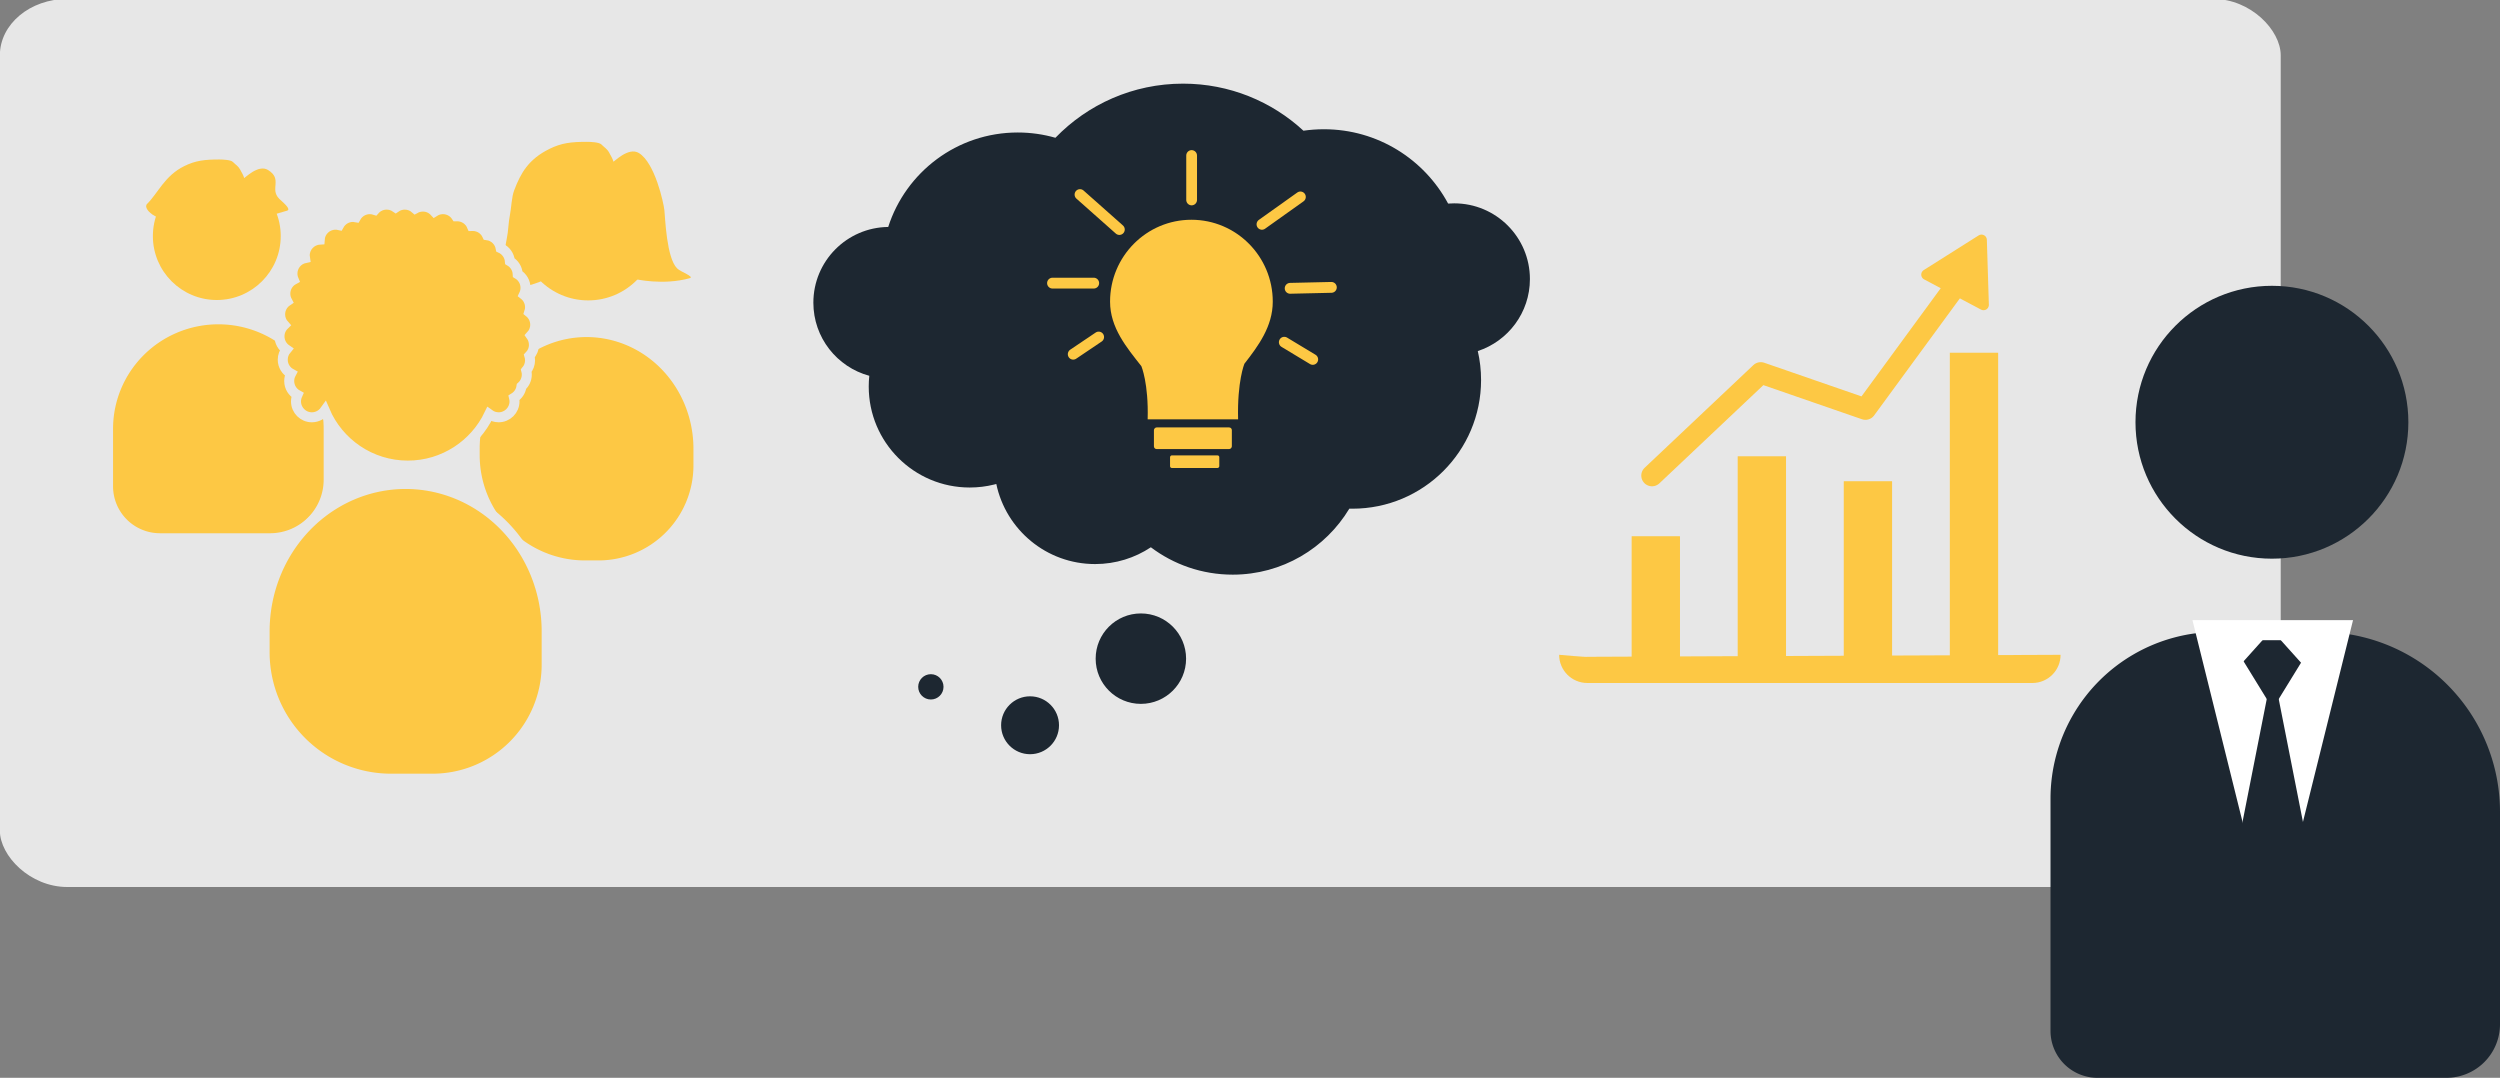 <?xml version="1.0" encoding="utf-8"?>
<svg viewBox="791.383 215.089 250.017 107.788" xmlns="http://www.w3.org/2000/svg" xmlns:bx="https://boxy-svg.com">
  <rect x="791.383" y="215.089" width="250.017" height="107.788" fill="#808080" stroke="none"/>
  <g>
    <g transform="matrix(1.117, 0, 0, 0.934, 620.738, -19.753)" style="">
      <rect x="152.759" y="251.322" width="204.208" height="95.089" rx="6.037" ry="6.037" style="fill: rgb(231, 231, 231);"/>
    </g>
    <g transform="matrix(1, 0, 0, 1, 708.609, 38.2)">
      <g transform="matrix(1, 0, 0, 1, 356.886, 12.562)">
        <g transform="matrix(1, 0, 0, 1, -116.238, -95.445)">
          <ellipse style="fill: rgb(29, 39, 49);" cx="69.334" cy="301.999" rx="13.645" ry="13.645"/>
          <path style="fill: rgb(29, 39, 49);" d="M 63.863 322.965 H 74.139 A 18.004 18.004 0 0 1 92.143 340.969 V 362.203 A 5.357 5.357 0 0 1 86.786 367.56 H 51.883 A 4.692 4.692 0 0 1 47.191 362.868 V 339.637 A 16.672 16.672 0 0 1 63.863 322.965 Z" bx:shape="rect 47.191 322.965 44.952 44.595 16.672 18.004 5.357 4.692 1@d66929f1"/>
        </g>
      </g>
      <g>
        <path d="M 310.064 -271.252 L 318.094 -238.905 L 302.033 -238.905 L 310.064 -271.252 Z" style="fill: rgb(255, 255, 255);" transform="matrix(1, 0, 0, -1, 0, 0)" bx:shape="triangle 302.033 -271.252 16.061 32.347 0.5 0 1@121ed135"/>
        <path d="M 310.063 247.767 L 305.851 240.916 L 314.275 240.916 L 310.063 247.767 Z" style="stroke-linecap: round; stroke-linejoin: round; fill: rgb(29, 39, 49);"/>
        <path d="M 310.018 272.598 L 305.918 262.939 L 314.118 262.939 L 310.018 272.598 Z" style="stroke-linecap: round; stroke-linejoin: round; fill: rgb(29, 39, 49);"/>
        <path d="M 310.063 243.766 L 306.076 263.983 L 314.05 263.983 L 310.063 243.766 Z" style="stroke-linecap: round; stroke-linejoin: round; fill: rgb(29, 39, 49);"/>
        <path d="M 306.862 -243.342 L 309.333 -240.59 L 304.391 -240.59 L 306.862 -243.342 Z" style="fill: rgb(255, 255, 255);" transform="matrix(1, 0, 0, -1, 0, 0)" bx:shape="triangle 304.391 -243.342 4.942 2.752 0.5 0 1@a90b136a"/>
        <path d="M 313.151 -243.453 L 315.622 -240.701 L 310.68 -240.701 L 313.151 -243.453 Z" style="fill: rgb(255, 255, 255);" transform="matrix(1, 0, 0, -1, 0, 0)" bx:shape="triangle 310.68 -243.453 4.942 2.752 0.5 0 1@25266d9b"/>
      </g>
    </g>
    <g transform="matrix(-1, 0, 0, 1, 1747.479, 2.557)">
      <ellipse style="fill: rgb(29, 39, 49);" cx="-842.001" cy="-278.402" rx="4.522" ry="4.522" transform="matrix(-1, 0, 0, -1, 0, 0)"/>
      <ellipse style="fill: rgb(29, 39, 49);" cx="-853.083" cy="-285.063" rx="2.895" ry="2.895" transform="matrix(-1, 0, 0, -1, 0, 0)"/>
      <ellipse style="fill: rgb(29, 39, 49);" cx="-863.004" cy="-281.221" rx="1.266" ry="1.266" transform="matrix(-1, 0, 0, -1, 0, 0)"/>
      <path d="M 803.094 248.096 C 803.094 252.249 806.438 255.622 810.58 255.669 C 812.335 261.149 817.471 265.116 823.533 265.116 C 824.841 265.116 826.104 264.931 827.3 264.587 C 830.529 267.926 835.054 270.001 840.064 270.001 C 844.711 270.001 848.941 268.216 852.105 265.294 C 852.774 265.391 853.457 265.441 854.152 265.441 C 859.527 265.441 864.198 262.432 866.573 258.007 C 866.774 258.023 866.977 258.03 867.181 258.03 C 871.364 258.03 874.754 254.64 874.754 250.457 C 874.754 247.099 872.568 244.251 869.541 243.258 C 869.756 242.327 869.869 241.356 869.869 240.36 C 869.869 233.254 864.109 227.493 857.002 227.493 C 856.899 227.493 856.796 227.495 856.694 227.497 C 854.315 223.542 849.983 220.897 845.031 220.897 C 841.959 220.897 839.124 221.916 836.846 223.635 C 835.249 222.574 833.331 221.956 831.269 221.956 C 826.409 221.956 822.351 225.39 821.389 229.965 C 821.317 229.944 821.244 229.926 821.172 229.908 C 820.389 229.714 819.571 229.611 818.729 229.611 C 813.152 229.611 808.631 234.131 808.631 239.708 C 808.631 240.071 808.65 240.431 808.688 240.784 C 805.465 241.654 803.094 244.599 803.094 248.096 Z" style="fill: rgb(29, 39, 49);" transform="matrix(-1, 0, 0, -1, 1677.848, 490.898)"/>
      <g transform="matrix(1.076, 0, 0, 1.083, 884.183, -217.079)" style="">
        <path d="M -39.25 430.503 C -39.25 430.503 -39.927 432.078 -39.833 435.407 L -48.24 435.407 C -48.146 431.911 -48.823 430.279 -48.823 430.279 C -50.105 428.642 -51.461 426.836 -51.461 424.54 C -51.461 420.364 -48.076 416.979 -43.9 416.979 C -39.724 416.979 -36.339 420.364 -36.339 424.54 C -36.339 426.963 -37.894 428.786 -39.25 430.503 Z" style="fill: rgb(253, 200, 68);"/>
        <rect x="-47.658" y="436.156" width="7.242" height="1.998" style="fill: rgb(253, 200, 68);" rx="0.25" ry="0.25"/>
        <rect x="-46.492" y="438.737" width="4.578" height="1.165" style="fill: rgb(253, 200, 68);" rx="0.166" ry="0.166"/>
        <line style="fill: rgb(216, 216, 216); stroke: rgb(253, 200, 68); stroke-linecap: round;" x1="-52.531" y1="428.288" x2="-55.178" y2="429.874"/>
        <line style="fill: rgb(216, 216, 216); stroke: rgb(253, 200, 68); stroke-linecap: round;" x1="-32.913" y1="429.394" x2="-35.281" y2="427.808" transform="matrix(-1, 0, 0, -1, -68.194, 857.202)"/>
        <line style="fill: rgb(216, 216, 216); stroke: rgb(253, 200, 68); stroke-linecap: round;" x1="-50.456" y1="417.4" x2="-54.03" y2="414.871"/>
        <line style="fill: rgb(216, 216, 216); stroke: rgb(253, 200, 68); stroke-linecap: round;" x1="-33.543" y1="414.653" x2="-37.205" y2="417.88" transform="matrix(-1, 0, 0, -1, -70.748, 832.533)"/>
        <line style="fill: rgb(216, 216, 216); stroke: rgb(253, 200, 68); stroke-linecap: round;" x1="-53.074" y1="423.31" x2="-56.91" y2="423.223"/>
        <line style="fill: rgb(216, 216, 216); stroke: rgb(253, 200, 68); stroke-linecap: round;" x1="-30.987" y1="422.831" x2="-34.823" y2="422.83" transform="matrix(-1, 0, 0, -1, -65.81, 845.661)"/>
        <line style="fill: rgb(216, 216, 216); stroke: rgb(253, 200, 68); stroke-linecap: round;" x1="-43.92" y1="415.147" x2="-43.92" y2="411.049"/>
      </g>
    </g>
    <path d="M 923.16 258.514 C 923.16 259.087 922.873 259.732 922.503 260.103 C 922.132 260.472 921.487 260.76 920.915 260.76 C 920.453 260.76 920.477 260.718 920.262 260.649 C 918.587 263.517 915.607 265.59 911.831 265.59 C 909.863 265.59 907.938 264.962 906.425 263.941 C 904.91 262.92 904.04 261.839 903.286 260.447 C 902.959 260.623 902.929 260.76 902.236 260.76 C 901.663 260.76 901.018 260.472 900.647 260.103 C 900.278 259.732 899.99 259.087 899.99 258.514 C 899.99 258.209 900.009 258.225 900.039 258.079 C 899.431 257.697 899.311 257.249 899.311 256.474 C 899.311 256.123 899.338 256.114 899.385 255.933 C 898.989 255.51 898.663 255.119 898.663 254.338 C 898.663 253.829 898.75 253.705 898.881 253.413 C 898.361 253.019 898.338 252.717 898.338 252.007 C 898.338 251.426 898.481 251.197 898.685 250.847 C 898.526 250.525 898.403 250.343 898.403 249.806 C 898.403 249.09 898.662 248.723 899.01 248.311 C 898.862 248.017 898.922 248.091 898.922 247.733 C 898.922 246.951 899.246 246.526 899.672 246.099 C 899.577 245.853 899.634 246.012 899.634 245.727 C 899.634 245.228 899.852 244.659 900.141 244.306 C 900.308 244.1 900.552 243.912 900.818 243.767 L 900.893 244.277 C 900.877 244.171 900.864 244.034 900.864 243.915 C 900.864 243.857 900.866 243.798 900.873 243.738 C 901.047 243.648 901.231 243.577 901.406 243.531 L 900.881 243.667 C 900.944 243.184 901.182 242.684 901.479 242.371 C 901.826 242.005 902.088 241.907 902.472 241.783 C 902.599 241.404 902.688 241.142 903.055 240.795 C 903.422 240.448 904.046 240.18 904.599 240.18 C 904.657 240.18 904.681 240.18 904.69 240.18 C 905.073 239.576 905.574 239.403 906.347 239.403 C 906.356 239.403 906.366 239.403 906.372 239.403 C 906.756 238.804 907.263 238.626 908.031 238.626 C 908.259 238.626 908.248 238.636 908.361 238.653 C 908.754 238.248 909.098 238.172 909.714 238.172 C 910.156 238.172 910.34 238.255 910.625 238.377 C 910.908 238.261 911.085 238.172 911.527 238.172 C 912.051 238.172 912.31 238.302 912.647 238.488 C 912.872 238.418 912.973 238.367 913.339 238.367 C 913.936 238.367 914.223 238.536 914.591 238.772 C 914.835 238.689 914.938 238.626 915.347 238.626 C 915.925 238.626 916.529 238.933 916.949 239.329 L 916.646 239.341 C 916.679 239.339 916.726 239.338 916.772 239.338 C 916.836 239.338 916.902 239.342 916.97 239.349 C 917.065 239.441 917.15 239.539 917.223 239.638 L 917.015 239.354 C 917.381 239.4 917.761 239.541 918.03 239.723 C 918.235 239.862 918.433 240.069 918.595 240.293 L 918.205 240.312 C 918.235 240.309 918.28 240.308 918.325 240.308 C 918.426 240.308 918.524 240.314 918.619 240.328 C 918.707 240.454 918.784 240.586 918.843 240.714 L 918.668 240.335 C 919.318 240.441 919.809 240.842 920.171 241.314 C 920.521 241.428 920.803 241.545 921.111 241.841 C 921.419 242.135 921.556 242.417 921.681 242.768 C 922.189 243.155 922.468 243.534 922.631 244.122 C 923.192 244.493 923.332 244.878 923.436 245.442 C 923.883 245.866 924.261 246.397 924.261 247.152 C 924.261 247.477 924.233 247.512 924.188 247.691 C 924.48 248.088 924.715 248.43 924.715 249.094 C 924.715 249.326 924.705 249.306 924.688 249.416 C 925.139 249.811 925.232 250.186 925.232 250.842 C 925.232 251.389 925.097 251.631 924.906 251.973 C 925.138 252.318 925.102 252.396 925.102 252.849 C 925.102 253.413 924.93 253.749 924.692 254.117 C 924.705 254.214 924.715 254.2 924.715 254.403 C 924.715 254.915 924.571 255.226 924.371 255.572 C 924.415 255.742 924.39 255.647 924.39 255.828 C 924.39 256.443 924.126 256.938 923.792 257.337 C 923.674 257.96 923.473 258.147 923.158 258.434 C 923.16 258.443 923.162 258.451 923.163 258.457 C 923.162 258.465 923.16 258.483 923.16 258.514 Z M 921.816 258.3 L 921.685 257.803 L 922.111 257.588 C 922.407 257.438 922.535 257.263 922.544 256.924 L 922.552 256.678 L 922.759 256.521 C 923.009 256.332 923.071 256.155 923.071 255.828 C 923.071 255.732 923.068 255.684 923.042 255.598 L 922.935 255.249 L 923.176 255.002 C 923.356 254.817 923.395 254.672 923.395 254.403 C 923.395 254.297 923.39 254.238 923.358 254.14 L 923.233 253.75 L 923.519 253.497 C 923.733 253.308 923.783 253.147 923.783 252.849 C 923.783 252.61 923.754 252.483 923.61 252.309 L 923.245 251.864 L 923.663 251.474 C 923.865 251.287 923.912 251.131 923.912 250.842 C 923.912 250.492 923.84 250.301 923.561 250.116 L 923.176 249.859 L 923.346 249.393 C 923.387 249.282 923.395 249.215 923.395 249.094 C 923.395 248.739 923.321 248.546 923.038 248.363 L 922.572 248.061 L 922.85 247.553 C 922.927 247.41 922.941 247.322 922.941 247.152 C 922.941 246.742 922.84 246.518 922.486 246.353 L 922.138 246.191 L 922.164 245.816 C 922.191 245.426 922.045 245.215 921.706 245.058 L 921.371 244.903 L 921.383 244.546 C 921.396 244.131 921.223 243.911 920.843 243.783 L 920.506 243.668 L 920.469 243.298 C 920.445 243.063 920.364 242.953 920.197 242.792 C 920.031 242.633 919.917 242.556 919.678 242.543 L 919.288 242.52 L 919.166 242.165 C 919.028 241.755 918.777 241.627 918.325 241.627 C 918.309 241.627 918.293 241.627 918.265 241.628 L 917.773 241.651 L 917.627 241.226 C 917.557 241.023 917.467 240.936 917.29 240.816 C 917.112 240.694 916.999 240.657 916.772 240.657 C 916.752 240.657 916.732 240.659 916.699 240.66 L 916.289 240.676 L 916.123 240.363 C 915.947 240.037 915.735 239.945 915.347 239.945 C 915.132 239.945 915.017 239.969 914.852 240.087 L 914.373 240.43 L 914.016 239.981 C 913.828 239.744 913.657 239.686 913.339 239.686 C 913.147 239.686 913.047 239.703 912.894 239.801 L 912.477 240.064 L 912.137 239.721 C 911.951 239.533 911.803 239.491 911.527 239.491 C 911.296 239.491 911.171 239.52 910.997 239.657 L 910.621 239.952 L 910.245 239.657 C 910.07 239.52 909.945 239.491 909.714 239.491 C 909.386 239.491 909.209 239.553 909.022 239.802 L 908.759 240.151 L 908.322 239.991 C 908.214 239.952 908.151 239.945 908.031 239.945 C 907.614 239.945 907.384 240.052 907.223 240.416 L 907.029 240.858 L 906.519 240.738 C 906.457 240.723 906.42 240.722 906.347 240.722 C 905.926 240.722 905.695 240.83 905.536 241.2 L 905.34 241.655 L 904.813 241.524 C 904.731 241.503 904.683 241.499 904.599 241.499 C 904.307 241.499 904.164 241.561 903.963 241.753 C 903.761 241.943 903.665 242.081 903.674 242.37 L 903.695 243.011 L 903.054 242.99 C 902.765 242.981 902.626 243.077 902.436 243.279 C 902.245 243.48 902.183 243.623 902.183 243.915 C 902.183 243.973 902.186 244.01 902.196 244.076 L 902.305 244.74 L 901.683 244.821 C 901.432 244.854 901.319 244.948 901.162 245.141 C 901.004 245.333 900.953 245.464 900.953 245.727 C 900.953 245.874 900.964 245.953 901.025 246.083 L 901.3 246.679 L 900.728 246.917 C 900.353 247.072 900.241 247.307 900.241 247.733 C 900.241 247.919 900.259 248.02 900.352 248.174 L 900.688 248.736 L 900.135 249.034 C 899.812 249.208 899.722 249.42 899.722 249.806 C 899.722 250.09 899.767 250.243 899.964 250.429 L 900.465 250.905 L 899.936 251.346 C 899.711 251.533 899.658 251.698 899.658 252.007 C 899.658 252.388 899.746 252.597 900.065 252.775 L 900.757 253.16 L 900.199 253.743 C 900.022 253.928 899.982 254.072 899.982 254.338 C 899.982 254.763 900.093 254.997 900.468 255.152 L 901.108 255.419 L 900.737 256.042 C 900.647 256.192 900.63 256.29 900.63 256.474 C 900.63 256.895 900.74 257.127 901.108 257.285 L 901.692 257.534 L 901.391 258.133 C 901.323 258.27 901.31 258.355 901.31 258.514 C 901.31 258.818 901.377 258.965 901.581 259.169 C 901.785 259.373 901.932 259.44 902.236 259.44 C 902.607 259.44 902.81 259.357 902.991 259.053 L 903.631 257.967 L 904.133 259.178 C 904.769 260.711 905.801 261.929 907.163 262.847 C 908.527 263.767 910.068 264.271 911.831 264.271 C 915.237 264.271 918.041 262.414 919.379 259.508 L 919.734 258.735 L 920.364 259.26 C 920.543 259.409 920.672 259.44 920.915 259.44 C 921.218 259.44 921.366 259.373 921.569 259.169 C 921.774 258.965 921.841 258.818 921.841 258.514 C 921.841 258.427 921.837 258.381 921.816 258.3 Z" style="fill: none;"/>
    <g transform="matrix(0.833, 0, 0, 0.833, 612.919, 46.234)" style="">
      <path style="fill: rgb(253, 200, 68);" d="M 279.422 236.38 C 276.758 237.607 272.415 237.731 273.12 237.026 C 274.565 235.581 274.822 232.541 275.085 231.344 C 275.28 230.462 275.263 229.512 275.464 228.502 C 275.645 227.591 275.654 226.398 275.975 225.553 C 276.761 223.476 277.686 221.842 280.176 220.597 C 281.646 219.862 282.851 219.735 284.701 219.735 C 285.056 219.735 286.159 219.766 286.438 220.045 C 286.818 220.425 287.13 220.579 287.376 221.027 C 287.553 221.347 287.879 221.927 287.879 222.105 C 287.879 222.248 289.667 220.292 290.95 221.081 C 292.877 222.266 293.91 227.054 294.006 227.945 C 294.109 228.892 294.261 233.658 295.528 234.925 C 295.959 235.356 297.676 235.934 297.036 236.11 C 293.809 237.002 290.491 236.206 290.491 236.206"/>
      <ellipse style="fill: rgb(253, 200, 68);" cx="284.859" cy="230.567" rx="8.205" ry="8.205"/>
      <path style="fill: rgb(253, 200, 68);" d="M 284.663 243.174 H 284.663 A 12.832 13.408 0 0 1 297.495 256.582 V 258.584 A 11.406 11.406 0 0 1 286.089 269.99 H 284.472 A 12.641 12.641 0 0 1 271.831 257.349 V 256.582 A 12.832 13.408 0 0 1 284.663 243.174 Z" bx:shape="rect 271.831 243.174 25.664 26.816 22.298 22.298 11.406 12.641 1@37c9c04b"/>
    </g>
    <ellipse style="fill: rgb(253, 200, 68);" cx="813.065" cy="238.699" rx="6.393" ry="6.393"/>
    <path style="fill: rgb(253, 200, 68);" d="M 813.221 247.522 H 813.221 A 10.531 10.448 0 0 1 823.752 257.969 V 263.06 A 5.357 5.357 0 0 1 818.395 268.417 H 807.382 A 4.692 4.692 0 0 1 802.69 263.725 V 257.969 A 10.531 10.448 0 0 1 813.221 247.522 Z" bx:shape="rect 802.69 247.522 21.062 20.895 16.672 18.004 5.357 4.692 1@f1b82533"/>
    <path style="fill: rgb(253, 200, 68);" d="M 809.642 236.781 C 807.566 237.737 805.539 236.035 806.089 235.486 C 807.215 234.36 807.848 232.681 809.789 231.711 C 810.934 231.138 811.873 231.039 813.314 231.039 C 813.591 231.039 814.451 231.064 814.668 231.281 C 814.964 231.577 815.207 231.697 815.399 232.046 C 815.537 232.295 815.791 232.747 815.791 232.886 C 815.791 232.998 817.184 231.473 818.184 232.088 C 819.685 233.012 818.32 233.981 819.307 234.968 C 819.643 235.304 820.574 236.026 820.076 236.163 C 817.561 236.859 818.097 236.815 818.097 236.815"/>
    <path d="M 842.837 255.235 C 842.837 256.111 842.127 256.821 841.251 256.821 C 840.898 256.821 840.574 256.706 840.31 256.512 C 838.86 259.551 835.758 261.651 832.167 261.651 C 828.437 261.651 825.234 259.386 823.862 256.157 C 823.575 256.559 823.104 256.821 822.572 256.821 C 821.696 256.821 820.986 256.111 820.986 255.235 C 820.986 255.003 821.036 254.783 821.126 254.583 C 820.638 254.314 820.306 253.793 820.306 253.195 C 820.306 252.928 820.372 252.676 820.49 252.454 C 819.995 252.186 819.659 251.662 819.659 251.059 C 819.659 250.671 819.799 250.316 820.029 250.041 C 819.61 249.754 819.334 249.274 819.334 248.728 C 819.334 248.283 819.516 247.882 819.812 247.595 C 819.554 247.312 819.399 246.937 819.399 246.527 C 819.399 245.976 819.68 245.49 820.106 245.206 C 819.986 244.982 819.917 244.726 819.917 244.454 C 819.917 243.85 820.255 243.325 820.751 243.057 C 820.673 242.87 820.63 242.664 820.63 242.448 C 820.63 241.686 821.165 241.05 821.881 240.897 C 821.867 240.811 821.859 240.724 821.859 240.636 C 821.859 239.792 822.519 239.102 823.352 239.053 C 823.4 238.22 824.091 237.56 824.935 237.56 C 825.059 237.56 825.179 237.575 825.295 237.601 C 825.566 237.113 826.085 236.783 826.683 236.783 C 826.786 236.783 826.888 236.793 826.985 236.812 C 827.257 236.331 827.774 236.006 828.367 236.006 C 828.541 236.006 828.707 236.034 828.864 236.085 C 829.154 235.758 829.578 235.552 830.05 235.552 C 830.387 235.552 830.699 235.658 830.957 235.836 C 831.214 235.658 831.527 235.552 831.863 235.552 C 832.263 235.552 832.628 235.7 832.908 235.946 C 833.135 235.819 833.396 235.748 833.675 235.748 C 834.132 235.748 834.545 235.942 834.834 236.252 C 835.08 236.096 835.371 236.006 835.683 236.006 C 836.237 236.006 836.725 236.291 837.009 236.721 C 837.042 236.72 837.075 236.719 837.108 236.719 C 837.766 236.719 838.331 237.12 838.571 237.691 C 838.6 237.69 838.63 237.688 838.661 237.688 C 839.299 237.688 839.849 238.066 840.101 238.609 C 840.788 238.7 841.334 239.228 841.454 239.904 C 841.962 240.136 842.326 240.628 842.376 241.21 C 842.826 241.474 843.133 241.954 843.159 242.507 C 843.624 242.783 843.937 243.291 843.937 243.873 C 843.937 244.121 843.88 244.354 843.779 244.563 C 844.152 244.853 844.391 245.305 844.391 245.815 C 844.391 245.991 844.362 246.162 844.309 246.321 C 844.673 246.612 844.908 247.06 844.908 247.563 C 844.908 247.981 844.746 248.361 844.482 248.645 C 844.669 248.905 844.779 249.224 844.779 249.57 C 844.779 250.001 844.607 250.392 844.327 250.678 C 844.368 250.819 844.391 250.97 844.391 251.124 C 844.391 251.514 844.25 251.872 844.015 252.149 C 844.049 252.277 844.066 252.41 844.066 252.549 C 844.066 253.02 843.86 253.443 843.535 253.734 C 843.47 254.214 843.189 254.626 842.794 254.87 C 842.822 254.987 842.837 255.11 842.837 255.235 Z" style="fill: rgb(253, 200, 68); stroke: rgb(231, 231, 231);"/>
    <path style="fill: rgb(253, 200, 68); stroke: rgb(231, 231, 231);" d="M 831.95 263.49 H 831.95 A 14.103 14.737 0 0 1 846.053 278.227 V 281.557 A 11.406 11.406 0 0 1 834.647 292.963 H 830.488 A 12.641 12.641 0 0 1 817.847 280.322 V 278.227 A 14.103 14.737 0 0 1 831.95 263.49 Z" bx:shape="rect 817.847 263.49 28.206 29.473 22.298 22.298 11.406 12.641 1@d6ec8ebe"/>
    <g transform="matrix(1.072, 0, 0, 1.072, 1079.979, -249.599)" style="">
      <path d="M -123.76 494.564 C -123.76 494.564 -121.13 494.801 -121.13 494.751 L -76.982 494.564 C -76.982 496.017 -78.159 497.194 -79.612 497.194 L -121.13 497.194 C -122.583 497.194 -123.76 496.017 -123.76 494.564 Z" style="fill: rgb(253, 200, 68);"/>
      <rect x="-116.997" y="483.503" width="4.509" height="12.751" style="fill: rgb(253, 200, 68);"/>
      <rect x="-107.103" y="476.044" width="4.509" height="20.21" style="fill: rgb(253, 200, 68);"/>
      <rect x="-97.209" y="478.372" width="4.509" height="17.527" style="fill: rgb(253, 200, 68);"/>
      <rect x="-87.315" y="466.383" width="4.509" height="29.694" style="fill: rgb(253, 200, 68);"/>
      <polyline style="fill: none; stroke-width: 2px; stroke-linejoin: round; stroke-linecap: round; stroke: rgb(253, 200, 68);" points="-115.098 477.844 -104.953 468.263 -95.184 471.644 -85.416 458.306"/>
      <path d="M -85.791 453.797 L -82.785 459.057 L -88.797 459.057 L -85.791 453.797 Z" style="stroke: rgb(253, 200, 68); stroke-linecap: round; stroke-linejoin: round; fill: rgb(253, 200, 68);" transform="matrix(0.883, 0.469, -0.469, 0.883, 204.225, 95.396)" bx:shape="triangle -88.797 453.797 6.012 5.26 0.5 0 1@d1eb2897"/>
    </g>
  </g>
</svg>
